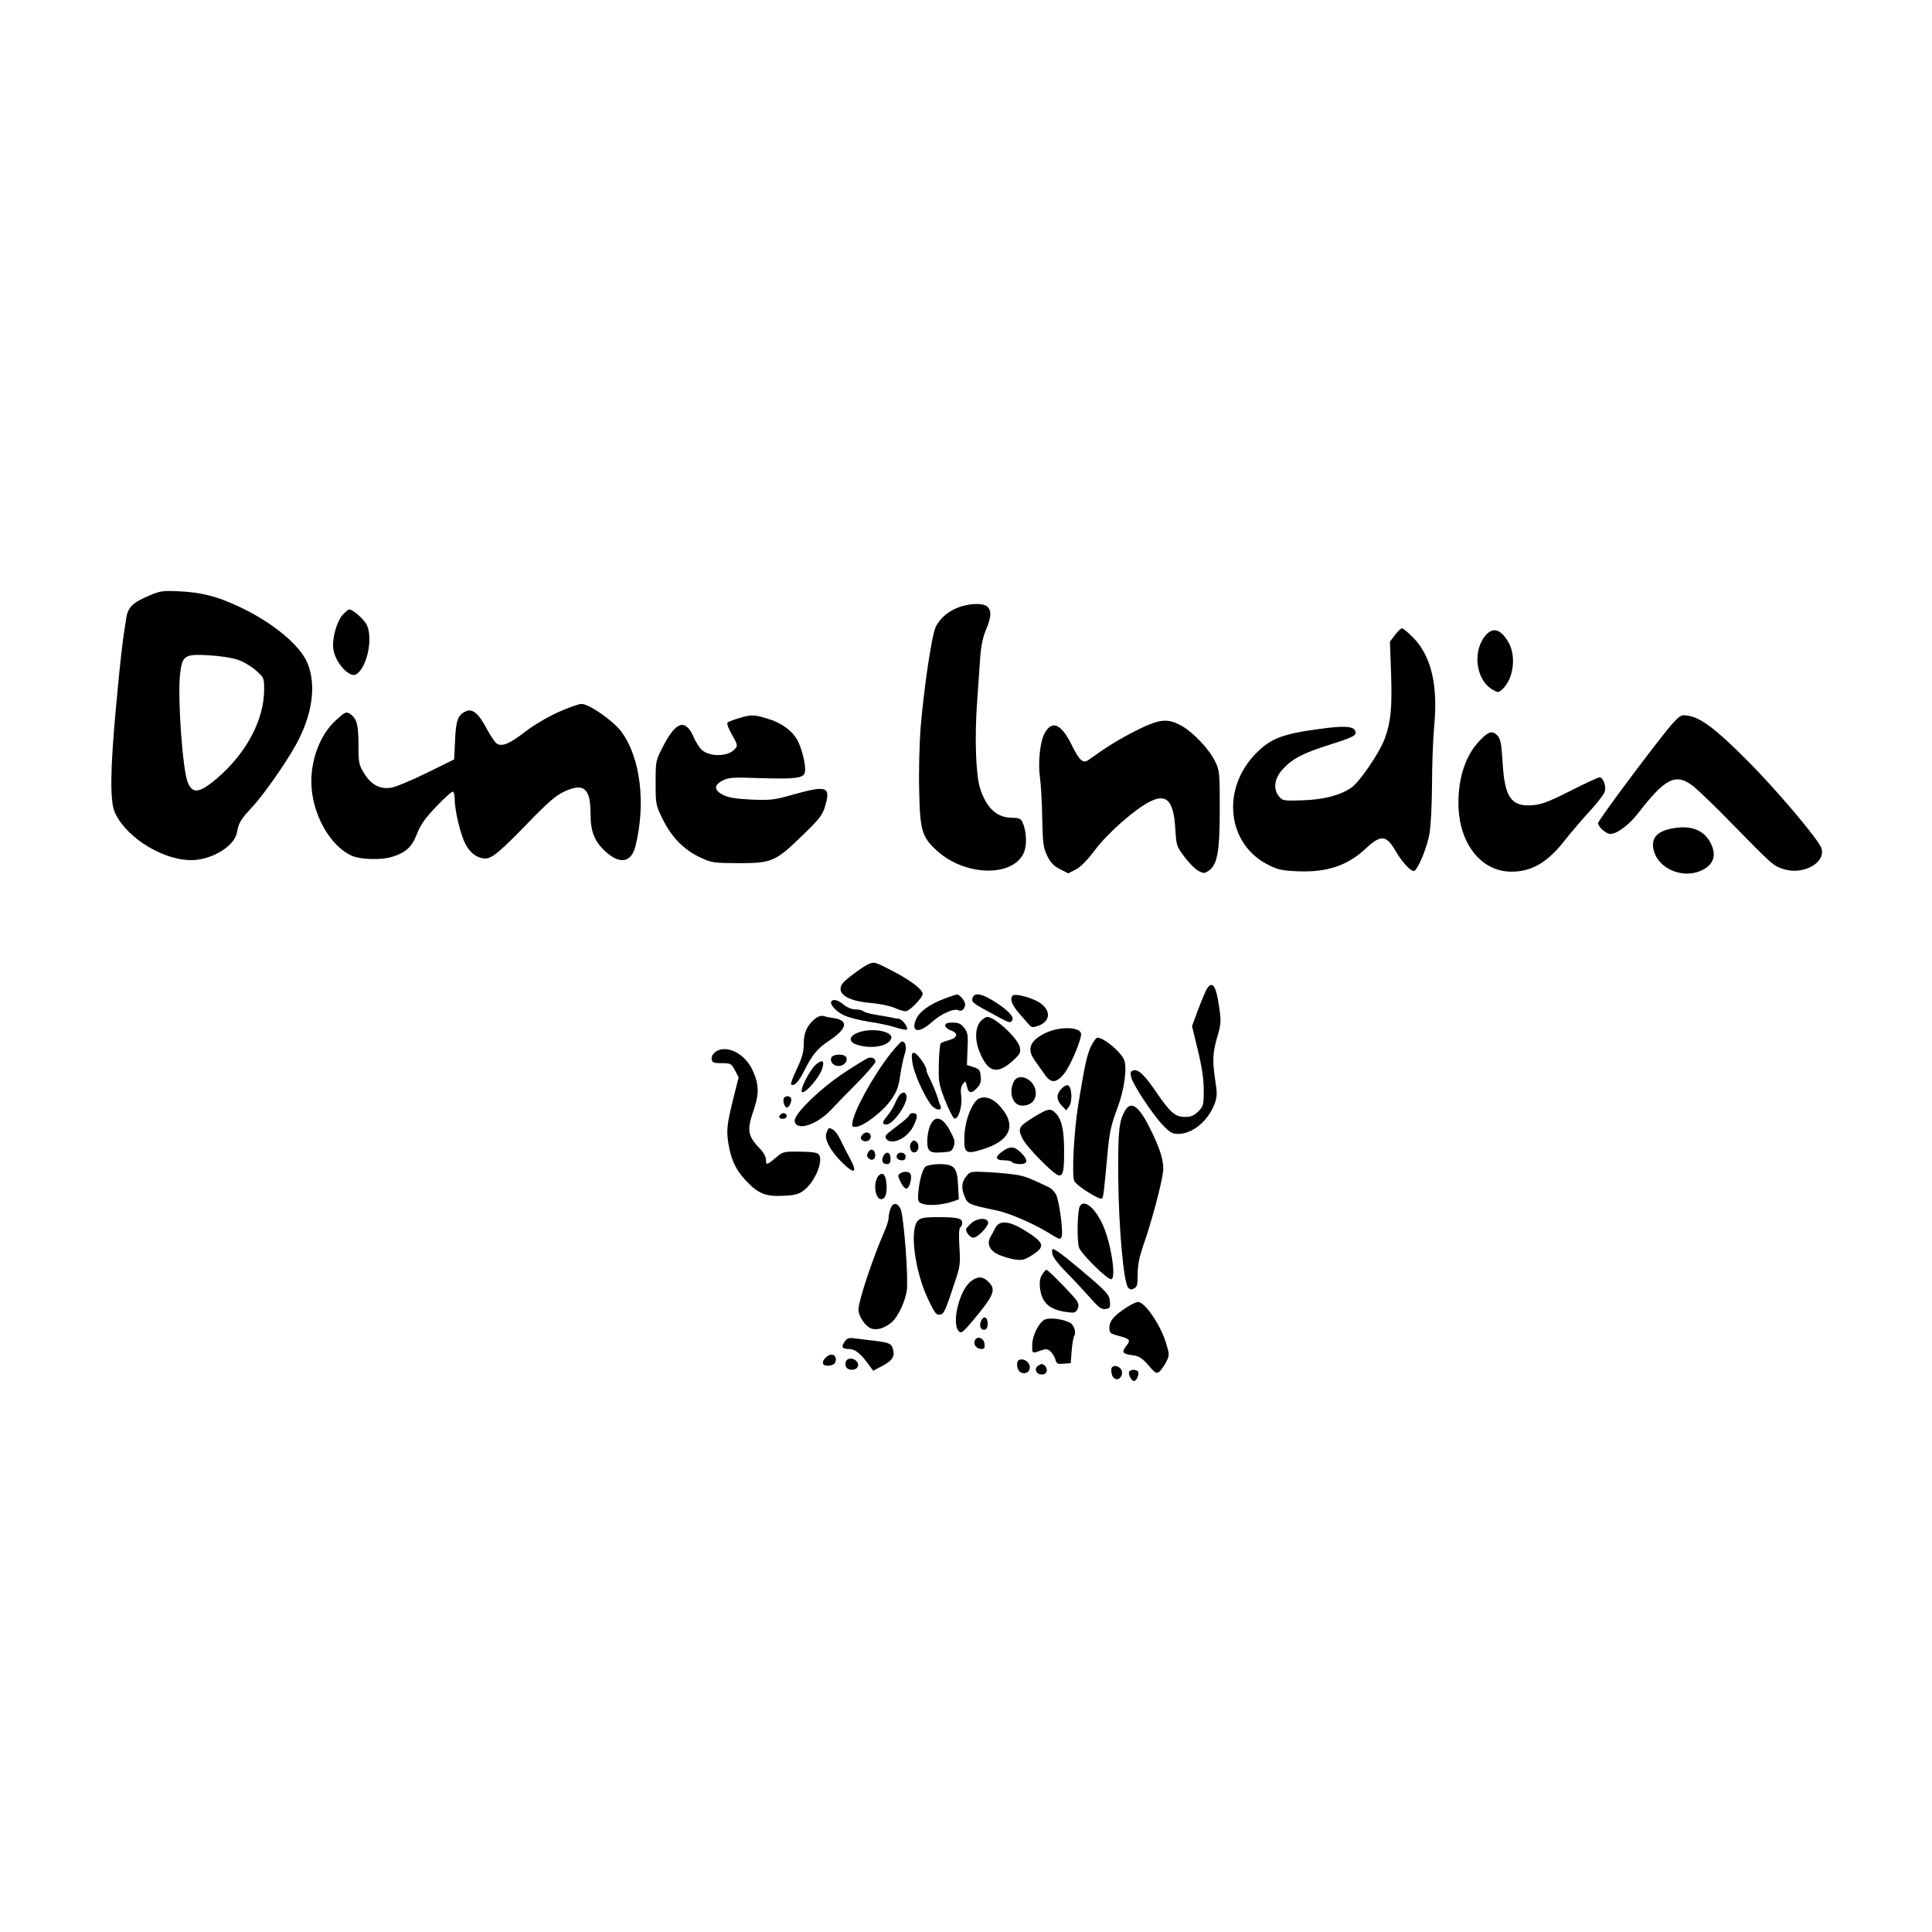 <?xml version="1.0" standalone="no"?>
<!DOCTYPE svg PUBLIC "-//W3C//DTD SVG 20010904//EN"
 "http://www.w3.org/TR/2001/REC-SVG-20010904/DTD/svg10.dtd">
<svg version="1.0" xmlns="http://www.w3.org/2000/svg"
 width="1024pt" height="1024pt" viewBox="0 0 1024 1024"
 preserveAspectRatio="xMidYMid meet">
<g transform="translate(0,1024) scale(0.1,-0.1)"
fill="#000000" stroke="none">
<path d="M795 7085 c-91 -38 -117 -63 -126 -121 -22 -137 -31 -221 -54 -470
-31 -336 -33 -501 -6 -561 64 -140 273 -263 425 -251 104 9 210 78 222 146 9
52 20 69 83 137 58 62 174 228 228 325 87 156 111 314 64 432 -38 97 -185 219
-365 303 -115 54 -196 75 -316 81 -85 4 -101 2 -155 -21z m463 -341 c29 -9 73
-35 98 -57 43 -38 44 -40 44 -101 0 -162 -95 -340 -253 -474 -90 -76 -126 -81
-152 -19 -27 66 -54 442 -41 570 11 103 23 111 150 104 57 -3 124 -13 154 -23z"/>
<path d="M5092 7025 c-60 -19 -111 -61 -133 -109 -22 -50 -63 -331 -80 -539
-6 -81 -10 -230 -7 -330 4 -209 15 -244 93 -315 146 -135 399 -143 460 -15 19
39 17 117 -5 163 -9 22 -18 25 -61 26 -78 2 -132 53 -165 158 -22 72 -29 265
-15 458 6 89 14 199 17 243 4 51 14 100 30 137 28 67 30 100 8 122 -19 19 -82
20 -142 1z"/>
<path d="M1817 6982 c-32 -34 -59 -130 -50 -184 11 -72 86 -153 121 -132 58
36 91 194 55 264 -16 30 -73 80 -93 80 -3 0 -18 -12 -33 -28z"/>
<path d="M7394 6875 l-27 -36 6 -169 c6 -181 -1 -257 -34 -346 -29 -77 -133
-229 -177 -259 -59 -41 -150 -64 -263 -67 -95 -3 -102 -2 -120 21 -32 39 -25
94 18 142 52 58 108 87 257 134 107 34 131 45 131 61 0 32 -43 39 -157 25
-228 -29 -291 -52 -373 -136 -185 -191 -150 -483 71 -591 49 -24 74 -29 154
-32 153 -6 261 30 356 118 83 78 111 76 162 -12 36 -63 88 -116 101 -102 25
25 64 124 77 192 8 46 13 151 14 262 0 102 5 239 11 305 22 226 -15 380 -115
480 -25 25 -50 45 -55 45 -6 0 -22 -16 -37 -35z"/>
<path d="M7879 6878 c-76 -80 -60 -239 30 -292 31 -18 32 -18 53 0 60 54 76
176 33 250 -39 67 -78 81 -116 42z"/>
<path d="M2958 6465 c-55 -25 -131 -69 -175 -104 -82 -63 -120 -79 -149 -63
-9 5 -33 40 -53 77 -44 84 -76 111 -112 95 -42 -19 -53 -48 -57 -155 l-5 -100
-146 -72 c-80 -39 -165 -75 -188 -78 -60 -9 -105 15 -143 76 -28 46 -30 55
-30 152 0 107 -9 140 -46 164 -19 12 -25 10 -72 -33 -81 -72 -132 -200 -132
-327 1 -167 98 -343 218 -394 45 -19 152 -22 208 -5 74 22 107 52 134 122 19
49 43 83 104 147 43 45 82 80 87 77 5 -3 9 -21 9 -40 0 -58 30 -185 56 -236
25 -49 64 -78 107 -78 35 0 78 36 227 190 110 113 146 144 194 166 101 46 136
15 136 -120 0 -95 21 -146 80 -200 76 -69 136 -58 158 29 56 224 27 469 -74
606 -42 58 -173 149 -212 148 -15 0 -71 -20 -124 -44z"/>
<path d="M3915 6433 c-27 -8 -54 -18 -59 -23 -5 -5 6 -33 24 -65 31 -54 31
-57 14 -76 -36 -40 -132 -42 -175 -3 -12 11 -32 42 -44 71 -43 95 -93 79 -160
-52 -40 -77 -40 -78 -40 -194 0 -115 1 -118 38 -194 47 -95 112 -161 197 -201
62 -29 70 -30 205 -31 176 0 195 8 339 148 95 92 106 108 121 160 28 98 6 105
-170 56 -101 -29 -119 -31 -221 -27 -81 4 -122 10 -150 24 -50 25 -52 52 -4
77 31 16 53 18 190 13 196 -6 238 -1 246 30 7 29 -12 116 -37 166 -26 52 -84
96 -158 118 -74 23 -89 24 -156 3z"/>
<path d="M8871 6412 c-57 -60 -401 -519 -401 -535 0 -19 43 -57 65 -57 36 0
101 49 149 112 144 186 200 213 293 139 26 -21 118 -109 203 -197 215 -219
217 -222 272 -240 104 -34 226 32 202 110 -13 44 -245 318 -399 471 -163 163
-240 221 -309 232 -33 5 -40 2 -75 -35z"/>
<path d="M6020 6367 c-89 -45 -158 -88 -251 -155 -28 -21 -48 -3 -88 78 -57
116 -107 136 -146 60 -23 -44 -34 -155 -23 -230 5 -36 11 -133 12 -217 3 -137
6 -157 27 -200 18 -36 35 -54 68 -70 l43 -22 39 20 c25 12 61 49 102 103 66
89 214 219 293 258 87 43 124 4 133 -140 6 -96 7 -98 50 -155 24 -32 57 -65
73 -73 26 -14 32 -14 53 0 47 31 60 100 60 326 0 195 -1 207 -24 253 -31 65
-113 152 -175 188 -77 44 -118 40 -246 -24z"/>
<path d="M7842 6314 c-73 -77 -112 -191 -112 -330 0 -211 118 -364 281 -364
109 0 192 49 286 170 32 41 91 109 130 152 40 43 76 90 79 104 8 29 -10 74
-28 74 -7 0 -77 -32 -155 -72 -119 -60 -153 -72 -203 -76 -111 -8 -146 43
-156 231 -6 94 -11 120 -26 137 -28 30 -47 25 -96 -26z"/>
<path d="M8867 5850 c-85 -15 -118 -53 -102 -117 24 -96 149 -151 248 -109 68
29 88 81 54 147 -35 69 -102 96 -200 79z"/>
<path d="M4610 5133 c-33 -13 -131 -85 -146 -108 -33 -51 27 -91 153 -101 43
-4 98 -15 122 -25 24 -11 51 -19 60 -19 22 0 91 71 91 92 0 24 -63 72 -162
123 -89 46 -92 47 -118 38z"/>
<path d="M6396 4998 c-7 -13 -28 -62 -46 -110 l-32 -87 31 -128 c22 -91 31
-153 31 -212 0 -78 -2 -84 -29 -112 -23 -22 -39 -29 -69 -29 -53 0 -79 22
-154 132 -64 94 -97 124 -124 114 -12 -5 -14 -13 -9 -34 9 -40 113 -197 166
-253 39 -41 52 -49 83 -49 76 0 158 67 193 158 14 38 15 54 5 120 -17 109 -15
152 10 237 20 69 21 82 10 155 -16 116 -36 145 -66 98z"/>
<path d="M5003 4946 c-77 -29 -131 -69 -148 -109 -29 -70 16 -76 87 -12 48 43
117 73 139 60 17 -11 40 16 33 39 -6 20 -31 47 -43 45 -3 0 -34 -10 -68 -23z"/>
<path d="M5156 4954 c-9 -23 -3 -29 72 -70 123 -67 123 -67 134 -56 17 17 -9
50 -81 97 -71 47 -114 57 -125 29z"/>
<path d="M5367 4963 c-16 -16 -4 -49 33 -92 22 -25 47 -54 55 -63 12 -14 19
-15 45 -6 77 26 71 96 -10 135 -49 23 -113 37 -123 26z"/>
<path d="M4406 4932 c-9 -15 24 -52 65 -72 21 -11 81 -27 132 -35 50 -7 116
-21 145 -31 29 -9 55 -14 58 -11 11 10 -25 57 -44 58 -9 0 -26 3 -37 6 -11 2
-47 9 -80 14 -32 5 -64 14 -69 19 -6 6 -25 10 -42 10 -20 0 -44 10 -62 25 -30
25 -57 32 -66 17z"/>
<path d="M4322 4842 c-43 -34 -62 -74 -62 -133 0 -45 -8 -74 -36 -133 -20 -42
-34 -79 -31 -83 14 -14 39 11 68 69 44 88 72 122 135 163 93 62 103 106 27
118 -21 3 -47 8 -58 12 -12 3 -30 -2 -43 -13z"/>
<path d="M5201 4831 c-32 -32 -36 -97 -11 -161 44 -113 92 -128 174 -56 44 40
47 47 41 76 -10 47 -132 160 -172 160 -7 0 -22 -9 -32 -19z"/>
<path d="M5010 4804 c0 -8 14 -20 31 -26 40 -14 34 -39 -11 -51 -19 -5 -39
-12 -44 -17 -4 -4 -9 -54 -10 -109 -2 -96 0 -107 33 -193 20 -50 42 -93 49
-96 21 -7 43 63 37 116 -5 33 -2 53 8 66 14 19 15 18 22 -12 8 -38 24 -40 54
-8 17 18 22 33 19 61 -3 33 -7 39 -38 49 l-35 11 3 85 c4 75 1 88 -18 113 -17
21 -30 27 -61 27 -29 0 -39 -4 -39 -16z"/>
<path d="M5544 4766 c-85 -40 -104 -86 -59 -147 13 -19 36 -51 50 -71 17 -26
33 -38 49 -38 16 0 35 13 55 38 32 38 91 175 91 211 0 38 -109 43 -186 7z"/>
<path d="M4543 4765 c-47 -20 -45 -51 5 -64 76 -22 160 -5 175 33 16 41 -109
62 -180 31z"/>
<path d="M5780 4689 c-21 -50 -30 -91 -65 -304 -23 -143 -35 -374 -21 -405 12
-25 136 -103 147 -92 7 7 10 31 29 237 10 114 19 153 55 249 35 94 51 216 31
253 -23 45 -107 113 -139 113 -8 0 -24 -23 -37 -51z"/>
<path d="M4722 4658 c-92 -116 -196 -305 -204 -368 -3 -21 1 -25 21 -22 41 4
144 84 184 143 31 44 40 70 48 127 6 40 16 90 23 111 14 37 7 71 -14 71 -4 0
-31 -28 -58 -62z"/>
<path d="M3792 4665 c-14 -11 -22 -25 -20 -38 3 -19 9 -22 53 -22 47 0 51 -2
70 -37 l20 -38 -27 -107 c-35 -143 -39 -172 -27 -246 14 -83 38 -136 90 -192
65 -70 106 -88 198 -83 60 2 83 8 108 26 59 42 108 155 84 192 -8 11 -32 15
-101 16 -88 1 -91 0 -129 -33 -47 -39 -51 -40 -51 -9 0 12 -12 36 -27 52 -72
75 -76 101 -37 215 28 82 27 132 -6 204 -40 91 -140 141 -198 100z"/>
<path d="M4836 4608 c7 -51 55 -163 96 -220 22 -32 65 -40 53 -10 -4 9 -11 29
-15 43 -8 28 -35 91 -51 121 -5 10 -9 22 -9 28 0 21 -51 90 -65 90 -13 0 -15
-9 -9 -52z"/>
<path d="M4406 4634 c-8 -22 11 -44 39 -44 27 0 49 24 41 45 -8 21 -72 20 -80
-1z"/>
<path d="M4600 4632 c-8 -3 -64 -37 -125 -77 -131 -87 -268 -221 -263 -257 8
-56 119 -20 195 62 27 29 90 94 141 145 50 51 92 100 92 108 0 17 -19 26 -40
19z"/>
<path d="M4327 4600 c-34 -27 -93 -143 -75 -149 18 -6 92 80 105 123 14 44 4
52 -30 26z"/>
<path d="M5372 4505 c-27 -60 -3 -125 46 -125 44 0 72 26 72 66 0 71 -92 116
-118 59z"/>
<path d="M5621 4464 c-24 -30 -21 -57 11 -89 l19 -20 15 20 c20 27 15 109 -7
113 -9 2 -26 -9 -38 -24z"/>
<path d="M4774 4442 c-7 -4 -19 -24 -28 -45 -9 -22 -27 -52 -41 -69 -30 -35
-32 -48 -7 -48 38 0 119 119 106 155 -7 17 -13 18 -30 7z"/>
<path d="M4155 4420 c-8 -13 3 -50 15 -50 13 0 28 32 23 48 -6 15 -29 16 -38
2z"/>
<path d="M5192 4419 c-36 -13 -76 -110 -80 -194 -5 -99 5 -106 101 -75 129 41
169 111 111 196 -43 63 -90 88 -132 73z"/>
<path d="M5966 4358 c-35 -55 -41 -109 -39 -358 2 -260 28 -555 52 -584 10
-12 18 -13 32 -5 16 8 19 21 19 77 0 48 9 90 29 149 41 114 98 327 105 390 7
55 -13 121 -69 233 -57 115 -98 146 -129 98z"/>
<path d="M5481 4320 c-82 -50 -88 -60 -62 -114 23 -47 170 -196 194 -196 22 0
27 22 27 128 0 109 -12 167 -43 200 -28 30 -41 28 -116 -18z"/>
<path d="M4137 4333 c-13 -12 -7 -23 13 -23 11 0 20 7 20 15 0 15 -21 21 -33
8z"/>
<path d="M4820 4330 c0 -5 -26 -29 -57 -52 -32 -24 -61 -47 -65 -52 -12 -17 4
-36 31 -36 40 0 88 35 111 79 25 51 26 71 0 71 -11 0 -20 -4 -20 -10z"/>
<path d="M4937 4288 c-22 -34 -30 -120 -14 -142 10 -13 24 -17 67 -14 50 3 55
5 65 32 8 24 5 37 -21 85 -35 65 -72 80 -97 39z"/>
<path d="M4380 4234 c-12 -30 18 -88 75 -147 72 -74 94 -68 50 13 -14 25 -36
68 -49 96 -21 43 -41 64 -62 64 -3 0 -9 -12 -14 -26z"/>
<path d="M4570 4225 c-9 -11 -10 -19 -3 -26 17 -17 48 -6 48 16 0 25 -28 31
-45 10z"/>
<path d="M4831 4186 c-17 -20 -4 -58 17 -54 22 4 27 41 9 56 -11 10 -17 9 -26
-2z"/>
<path d="M5320 4142 c-50 -33 -48 -52 5 -52 19 0 37 -4 40 -10 3 -5 22 -10 41
-10 43 0 45 21 5 61 -33 33 -55 35 -91 11z"/>
<path d="M4601 4132 c-8 -15 -7 -23 5 -33 18 -15 38 0 32 27 -5 25 -25 28 -37
6z"/>
<path d="M4682 4113 c-13 -24 -4 -43 19 -43 14 0 19 7 19 30 0 34 -23 41 -38
13z"/>
<path d="M4755 4120 c-9 -15 4 -30 26 -30 12 0 19 7 19 20 0 21 -33 29 -45 10z"/>
<path d="M4906 4057 c-18 -13 -37 -89 -40 -156 -1 -30 3 -35 29 -43 33 -10
107 -3 155 14 l32 11 -4 72 c-4 97 -20 115 -98 115 -31 0 -64 -6 -74 -13z"/>
<path d="M4770 4020 c-12 -8 -12 -13 3 -44 9 -20 23 -36 31 -36 16 0 33 61 21
79 -8 13 -35 14 -55 1z"/>
<path d="M5121 4005 c-25 -32 -27 -62 -7 -110 16 -37 25 -41 166 -70 72 -15
206 -73 297 -131 40 -24 43 -25 50 -8 9 24 -12 186 -29 221 -7 15 -24 33 -38
40 -96 46 -120 56 -165 65 -27 5 -95 12 -151 15 -101 5 -101 5 -123 -22z"/>
<path d="M4651 4001 c-29 -53 -2 -141 34 -111 23 19 17 123 -7 128 -9 2 -21
-6 -27 -17z"/>
<path d="M4720 3834 c-6 -14 -10 -36 -10 -48 0 -13 -11 -49 -26 -81 -59 -136
-134 -361 -134 -407 0 -34 36 -87 67 -99 31 -12 74 2 112 35 30 27 69 108 77
165 10 64 -16 400 -33 434 -17 34 -41 35 -53 1z"/>
<path d="M5724 3848 c-14 -22 -17 -184 -5 -220 11 -33 147 -168 170 -168 29 0
0 192 -44 288 -41 90 -98 137 -121 100z"/>
<path d="M4864 3769 c-44 -49 -15 -269 56 -417 33 -70 43 -83 61 -80 22 3 28
15 80 173 28 83 30 97 24 187 -4 62 -2 99 5 103 5 3 10 15 10 25 0 23 -28 29
-137 29 -67 -1 -84 -4 -99 -20z"/>
<path d="M5146 3755 c-14 -13 -26 -27 -26 -30 0 -18 23 -45 38 -45 26 0 86 65
79 84 -10 24 -60 20 -91 -9z"/>
<path d="M5276 3733 c-8 -16 -20 -38 -27 -50 -20 -37 -3 -72 45 -94 25 -10 64
-22 88 -25 36 -5 50 -1 91 25 62 40 61 61 -8 108 -105 71 -163 82 -189 36z"/>
<path d="M5578 3593 c3 -17 33 -55 71 -94 36 -36 92 -96 125 -133 48 -55 63
-67 85 -64 23 3 26 7 24 38 -2 38 -16 54 -173 185 -79 66 -117 94 -131 95 -3
0 -4 -12 -1 -27z"/>
<path d="M5524 3485 c-12 -18 -15 -39 -12 -70 9 -80 49 -116 140 -129 41 -6
48 -4 58 13 8 16 8 27 -1 44 -11 21 -153 167 -163 167 -3 0 -13 -11 -22 -25z"/>
<path d="M5145 3448 c-61 -48 -103 -224 -63 -264 13 -13 22 -6 79 62 110 132
120 160 76 202 -29 28 -57 28 -92 0z"/>
<path d="M5975 3313 c-69 -44 -95 -74 -95 -109 0 -29 3 -32 48 -44 62 -17 66
-22 42 -53 -27 -34 -21 -43 32 -50 36 -5 50 -14 85 -53 36 -43 43 -46 58 -34
9 7 25 31 36 51 18 37 18 39 -1 101 -30 98 -113 219 -149 217 -9 0 -34 -12
-56 -26z"/>
<path d="M5201 3241 c-14 -25 -3 -53 18 -49 10 2 16 13 16 32 0 35 -20 45 -34
17z"/>
<path d="M5538 3246 c-32 -16 -66 -83 -67 -133 -1 -48 -1 -48 45 -31 29 10 36
9 53 -6 10 -10 22 -29 25 -42 6 -22 11 -25 44 -22 l37 3 5 65 c3 36 9 71 13
78 13 19 0 60 -23 72 -36 19 -108 28 -132 16z"/>
<path d="M4477 3129 c-20 -28 -14 -39 24 -39 31 0 62 -25 105 -85 l22 -30 46
24 c54 28 69 50 60 86 -8 34 -18 38 -94 48 -36 4 -84 10 -106 13 -35 5 -44 2
-57 -17z"/>
<path d="M5166 3134 c-8 -21 11 -44 36 -44 15 0 19 6 16 28 -4 32 -41 44 -52
16z"/>
<path d="M4376 3044 c-29 -29 -13 -50 30 -40 17 5 24 13 24 31 0 29 -29 34
-54 9z"/>
<path d="M4484 3025 c-10 -25 4 -45 31 -45 30 0 43 24 25 45 -16 19 -49 19
-56 0z"/>
<path d="M5403 3033 c-18 -6 -16 -48 2 -63 23 -19 57 -3 53 27 -3 26 -32 44
-55 36z"/>
<path d="M5502 3001 c-23 -14 -10 -46 18 -46 16 0 26 6 28 19 3 16 -12 36 -28
36 -3 0 -11 -4 -18 -9z"/>
<path d="M5890 2981 c0 -32 11 -51 30 -51 23 0 36 36 20 55 -18 22 -50 19 -50
-4z"/>
<path d="M5985 2970 c-7 -12 12 -50 25 -50 13 0 28 32 23 48 -5 14 -39 16 -48
2z"/>
</g>
</svg>
